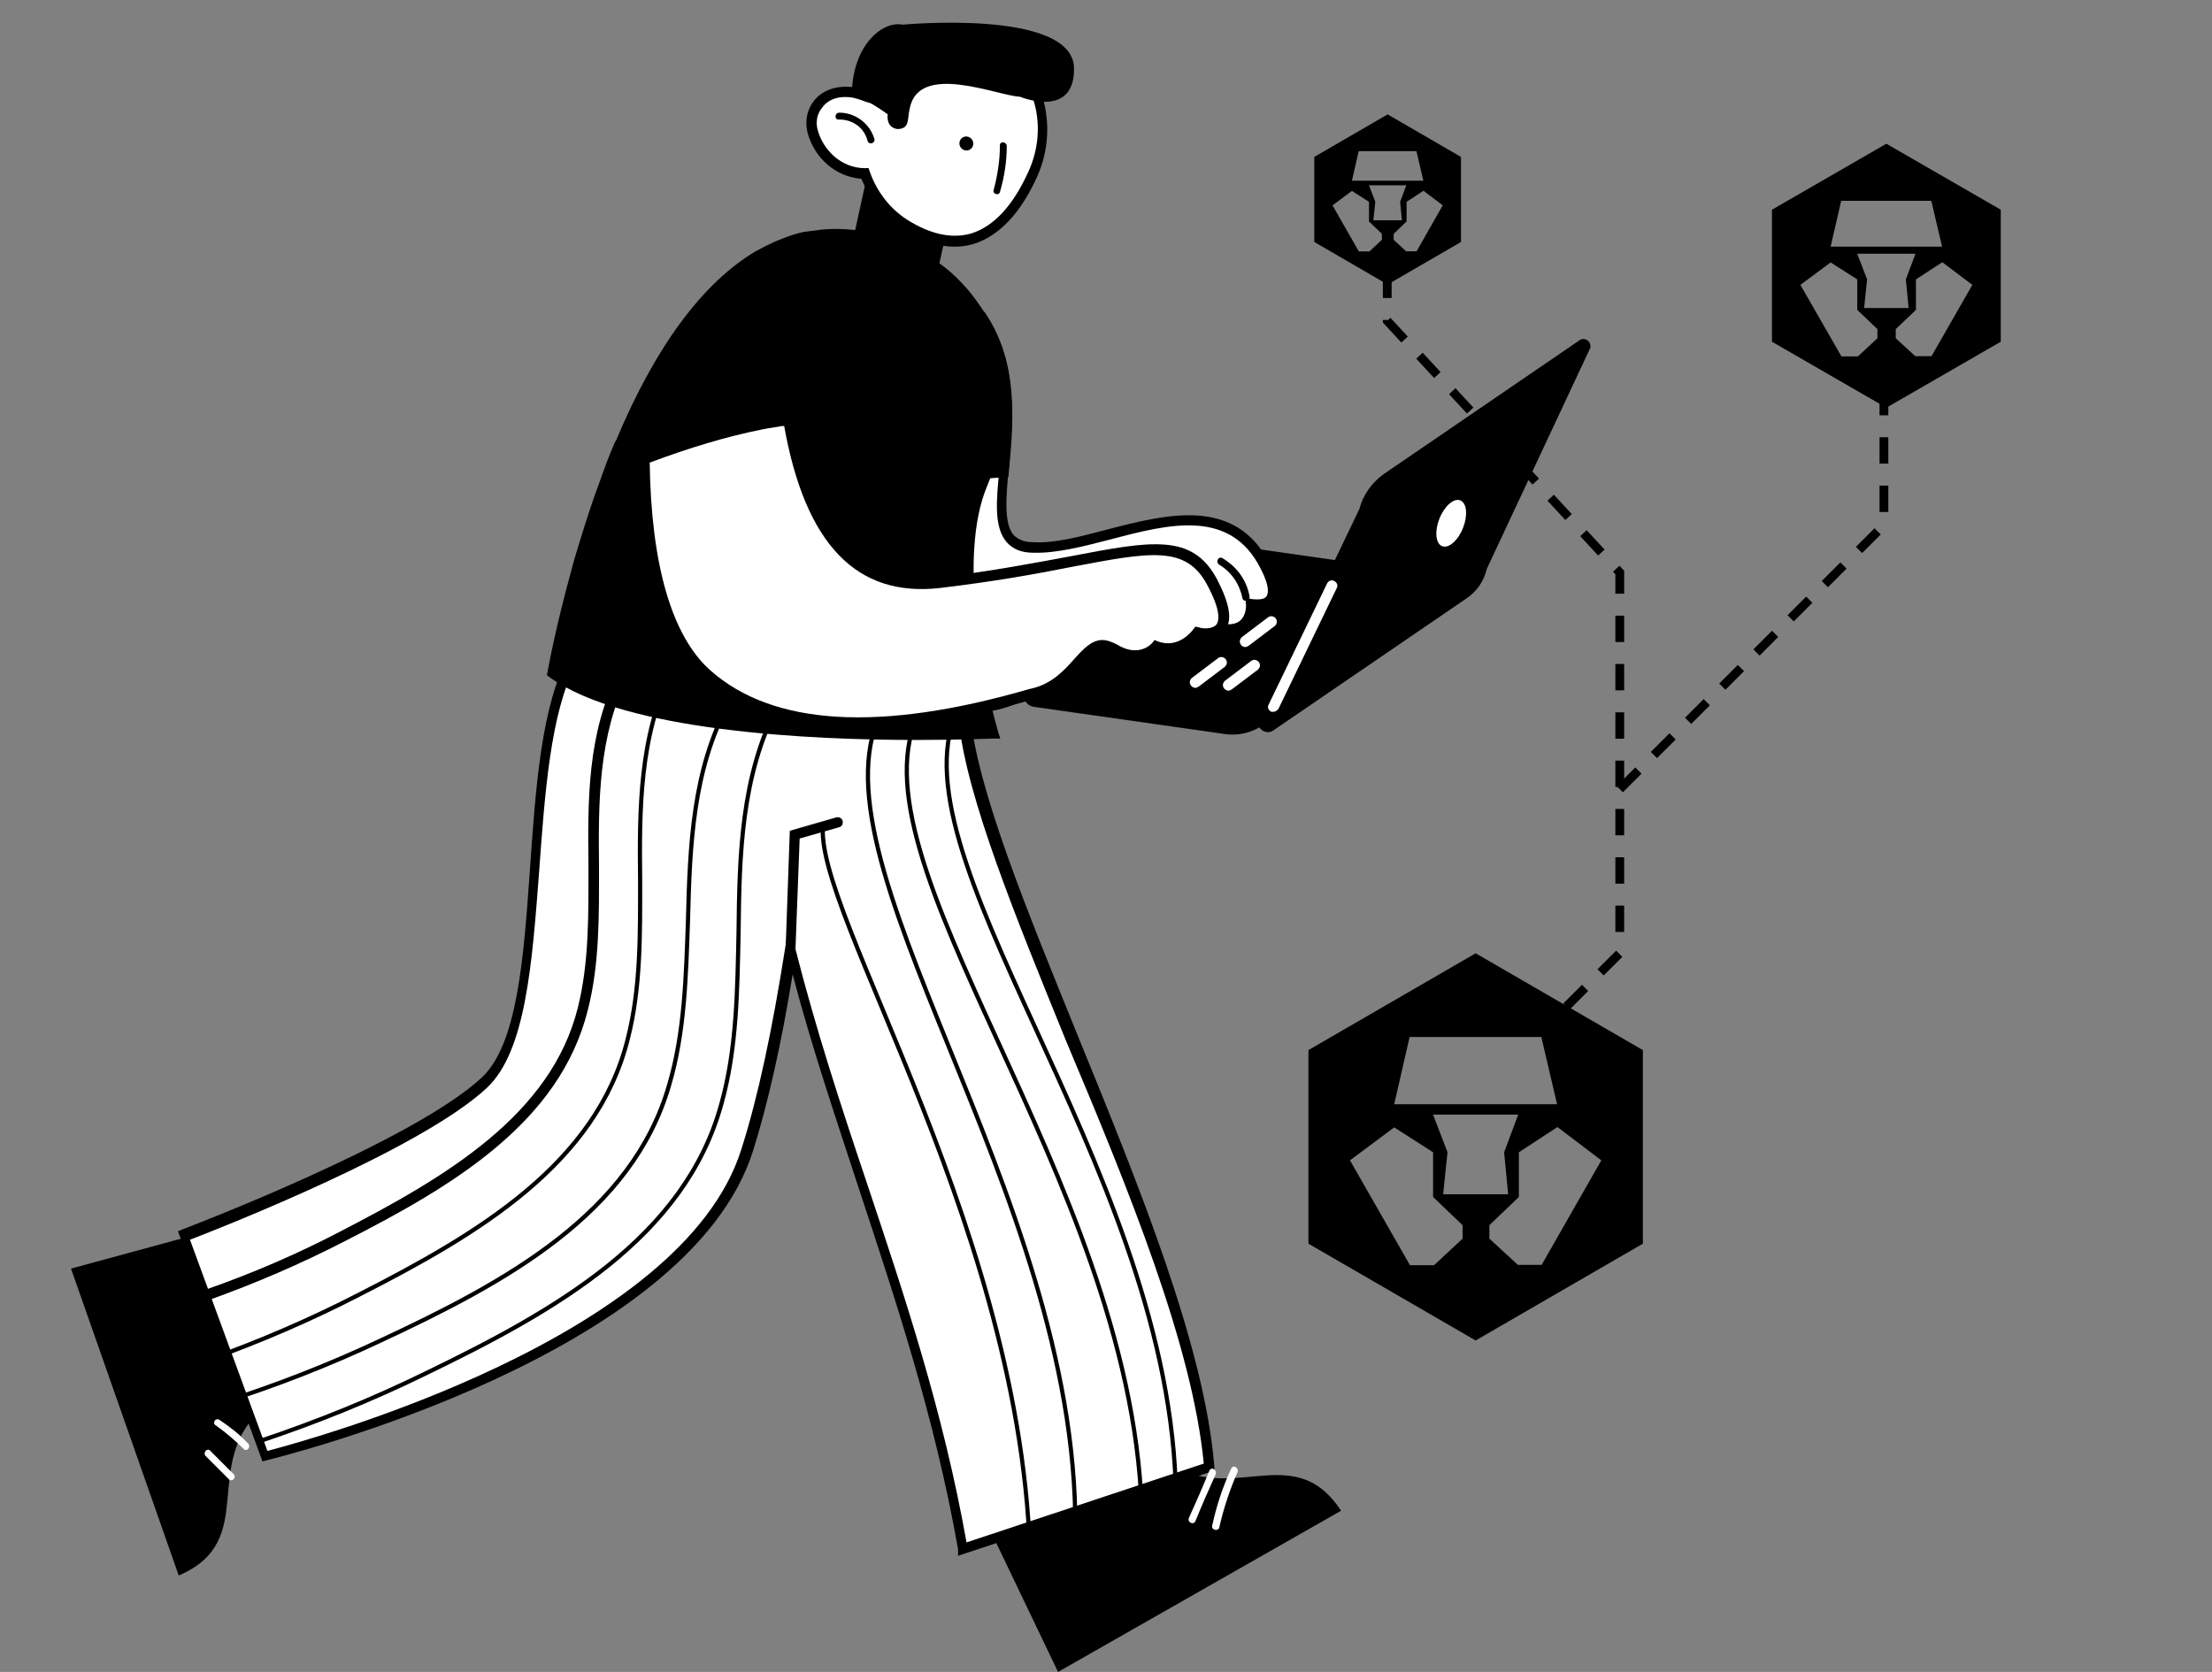 <svg width="377" height="285" viewBox="0 0 377 285" fill="none" xmlns="http://www.w3.org/2000/svg">
<rect x="0" y="0" width="377" height="285" fill="#808080" stroke="none"/>
<g clip-path="url(#clip0_3449_23790)">
<path d="M262.752 215.609H258.696L253.842 211.141V208.849L258.868 204.036V196.417L265.436 192.12L272.918 197.792L262.752 215.609ZM245.96 203.578L246.702 196.417L244.246 190H258.754L256.355 196.417L257.04 203.578H251.443H245.96ZM249.273 211.141L244.418 215.667H240.306L230.082 197.792L237.621 192.177L244.246 196.417V204.036L249.273 208.849V211.141ZM240.248 176.766H262.694L265.379 188.224H237.621L240.248 176.766ZM251.5 162.5L223 179V212L251.5 228.5L280 212V179L251.5 162.5Z" fill="black"/>
<path d="M329.198 60.711H326.424L323.102 57.664V56.102L326.541 52.82V47.625L331.035 44.695L336.154 48.562L329.198 60.711ZM317.709 52.508L318.217 47.625L316.537 43.25H326.463L324.822 47.625L325.291 52.508H321.461H317.709ZM319.976 57.664L316.654 60.75H313.841L306.846 48.562L312.004 44.734L316.537 47.625V52.82L319.976 56.102V57.664ZM313.802 34.227H329.159L330.996 42.039H312.004L313.802 34.227ZM321.5 24.5L302 35.75V58.25L321.5 69.5L341 58.25V35.75L321.5 24.5Z" fill="black"/>
<path d="M241.435 42.836H239.656L237.527 40.872V39.865L239.731 37.751V34.403L242.612 32.515L245.894 35.007L241.435 42.836ZM234.07 37.55L234.396 34.403L233.319 31.583H239.681L238.629 34.403L238.93 37.55H236.475H234.07ZM235.523 40.872L233.394 42.861H231.59L227.106 35.007L230.413 32.54L233.319 34.403V37.751L235.523 39.865V40.872ZM231.565 25.768H241.41L242.587 30.803H230.413L231.565 25.768ZM236.5 19.5L224 26.75V41.25L236.5 48.5L249 41.25V26.75L236.5 19.5Z" fill="black"/>
<rect width="15.235" height="15.78" transform="matrix(-0.977 -0.214 -0.214 0.977 163.043 31.49)" fill="black"/>
<path d="M197.484 248.164C209.123 257.763 220.162 244.684 228.562 257.523L180.326 285.001L168.087 259.443L197.484 248.164Z" fill="black"/>
<path d="M45.219 239.645C33.7 249.364 44.499 262.563 30.461 268.562L12.102 216.247L39.46 208.808L45.219 239.645Z" fill="black"/>
<path d="M82.656 184.57C94.655 173.411 87.815 130.215 97.894 112.097L139.77 115.817C139.77 115.817 139.65 117.977 139.41 121.816H164.608C167.248 150.253 203.244 212.648 206.244 250.084L164.248 264.003C157.529 225.966 143.49 195.729 134.971 161.772C133.171 173.531 130.771 185.77 127.531 195.969C116.613 230.886 45.459 248.164 45.459 248.164L35.38 220.807L35.02 219.727L31.661 210.608C31.421 210.488 70.657 195.729 82.656 184.57Z" fill="white"/>
<path d="M163.288 265.203L206.964 250.684V249.964C205.284 229.566 194.365 202.689 183.686 176.531C174.927 154.933 166.528 134.535 165.328 121.576L165.208 120.736H140.25C140.49 117.497 140.61 115.697 140.61 115.697V114.857L97.294 111.017L97.054 111.497C92.255 120.136 91.295 134.295 90.335 147.974C89.255 163.452 88.175 178.091 82.056 183.73C70.297 194.649 31.541 209.408 31.181 209.528L30.341 209.888L44.739 249.124L45.579 248.884C48.459 248.164 117.452 231.006 128.371 196.089C130.891 188.05 133.171 177.971 135.091 166.092C138.33 178.451 142.41 190.45 146.25 202.209C152.609 221.527 159.328 241.565 163.288 264.123V265.203ZM205.164 249.484L164.728 262.923C160.768 240.605 154.169 220.927 147.81 201.849C143.25 188.29 139.05 175.451 135.571 161.772L134.491 157.453L133.771 161.892C131.611 175.571 129.211 186.97 126.332 195.969C116.253 228.006 53.379 245.284 45.579 247.324L32.381 211.328C38.26 209.048 71.857 195.849 83.016 185.41C89.615 179.171 90.695 164.292 91.895 148.454C92.855 135.255 93.815 121.576 98.134 113.297L138.57 116.897C138.45 117.857 138.45 119.657 138.21 122.056L138.09 123.016H163.408C164.848 136.215 173.127 156.373 181.766 177.611C192.445 202.928 203.244 229.446 205.164 249.484Z" fill="black"/>
<path d="M35.14 221.647C35.26 221.647 35.38 221.647 35.5 221.647C43.539 218.767 51.338 215.407 58.778 211.568C77.136 202.209 95.374 191.41 100.174 172.212C102.213 164.292 102.093 155.893 102.093 147.734C101.973 136.815 101.974 125.416 107.013 115.337C107.253 114.857 107.013 114.377 106.653 114.137C106.173 113.897 105.693 114.137 105.453 114.497C100.054 124.936 100.174 136.455 100.294 147.734C100.294 155.773 100.414 164.052 98.494 171.732C93.934 190.09 75.936 200.649 58.058 209.888C50.738 213.728 42.939 217.087 35.02 219.847C34.54 219.967 34.3 220.567 34.42 221.047C34.42 221.407 34.78 221.647 35.14 221.647Z" fill="black"/>
<path d="M35.476 231.82C44.364 228.636 52.986 224.922 61.211 220.677C81.506 210.33 101.669 198.392 106.975 177.167C109.231 168.412 109.098 159.127 109.098 150.106C108.965 138.035 108.965 125.433 114.537 114.29" stroke="black" stroke-width="0.711"/>
<path d="M37.609 239.176C46.976 236.194 56.086 232.65 64.802 228.539C86.306 218.527 107.731 206.854 114.042 184.966C116.714 175.94 116.921 166.273 117.257 156.886C117.567 144.32 118.036 131.207 124.248 119.82" stroke="black" stroke-width="0.711"/>
<path d="M44.316 245.635C54.008 242.395 63.425 238.575 72.424 234.171C94.627 223.443 116.723 210.988 122.956 188.142C125.599 178.719 125.67 168.667 125.878 158.905C126.014 145.839 126.305 132.201 132.592 120.271" stroke="black" stroke-width="0.711"/>
<path d="M200.36 252.729C198.371 197.337 150.649 145.069 163.554 120.271" stroke="black" stroke-width="0.711"/>
<path d="M194.58 257.025C192.54 200.189 143.573 146.558 156.814 121.113" stroke="black" stroke-width="0.711"/>
<path d="M183.269 260.808C183.696 202.702 136.082 145.795 150.722 120.407" stroke="black" stroke-width="0.711"/>
<path d="M175.6 269.899C176.027 211.792 137.955 154.843 140.332 140.283" stroke="black" stroke-width="0.711"/>
<path d="M206.604 260.043C207.324 256.683 208.403 253.443 209.843 250.324C210.203 249.604 211.163 250.204 210.923 250.924C209.603 253.923 208.523 257.163 207.803 260.403C207.563 261.123 206.364 260.763 206.604 260.043Z" fill="white"/>
<path d="M202.644 258.723C203.844 256.083 205.044 253.324 206.124 250.684C206.484 249.964 207.444 250.564 207.204 251.284C206.004 253.924 204.804 256.683 203.724 259.323C203.364 260.043 202.284 259.443 202.644 258.723Z" fill="white"/>
<path d="M37.42 242.044C39.22 243.244 40.9 244.564 42.34 246.124C42.82 246.724 41.98 247.564 41.5 246.964C40.06 245.524 38.5 244.204 36.82 243.004C36.1 242.644 36.7 241.565 37.42 242.044Z" fill="white"/>
<path d="M35.859 247.324C37.179 248.644 38.499 249.964 39.819 251.284C40.419 251.884 39.459 252.724 38.979 252.124L35.02 248.164C34.54 247.564 35.38 246.724 35.859 247.324Z" fill="white"/>
<path d="M134.731 162.732C135.211 162.732 135.571 162.372 135.571 161.892L136.29 142.934L143.01 141.014C143.49 140.894 143.73 140.414 143.61 139.934C143.49 139.454 143.01 139.214 142.53 139.334L134.611 141.614L133.891 161.892C133.891 162.252 134.251 162.612 134.731 162.732Z" fill="black"/>
<path d="M215.602 123.375L251.479 98.897L210.323 93.018L175.406 116.896C173.846 117.976 174.446 120.255 176.246 120.495L208.283 125.055C210.923 125.535 213.442 124.935 215.602 123.375Z" fill="black"/>
<path d="M216.922 124.575L249.919 102.017C251.719 100.817 252.919 99.017 253.399 96.978L271.037 59.301C271.277 58.221 270.077 57.381 269.237 57.981L235.88 80.779C233.841 82.219 232.281 84.379 231.681 86.778L214.402 122.775C214.162 124.215 215.722 125.295 216.922 124.575Z" fill="black"/>
<path d="M217.042 121.335C217.402 121.335 217.642 121.095 217.882 120.855L227.841 100.217C228.081 99.737 227.841 99.257 227.361 99.017C226.881 98.778 226.401 99.017 226.161 99.498L216.202 120.136C215.962 120.615 216.202 121.095 216.682 121.335C216.682 121.335 216.922 121.335 217.042 121.335Z" fill="white"/>
<path d="M245.787 93.103C244.678 92.663 244.474 90.559 245.33 88.403C246.187 86.248 247.779 84.858 248.888 85.298C249.996 85.739 250.201 87.843 249.345 89.998C248.488 92.153 246.895 93.544 245.787 93.103Z" fill="white"/>
<path d="M203.723 117.255C203.963 117.255 204.083 117.135 204.323 117.015L208.763 113.656C209.123 113.296 209.242 112.816 208.882 112.336C208.523 111.976 208.043 111.856 207.563 112.216L203.123 115.576C202.763 115.935 202.643 116.415 203.003 116.895C203.243 117.135 203.483 117.255 203.723 117.255Z" fill="white"/>
<path d="M209.362 117.736C209.602 117.736 209.722 117.616 209.962 117.496L214.402 114.136C214.762 113.776 214.882 113.296 214.522 112.816C214.162 112.456 213.682 112.336 213.202 112.696L208.762 116.056C208.403 116.416 208.282 116.896 208.642 117.376C208.882 117.616 209.122 117.736 209.362 117.736Z" fill="white"/>
<path d="M212.242 110.296C212.482 110.296 212.602 110.176 212.842 110.056L217.282 106.697C217.642 106.337 217.762 105.857 217.402 105.377C217.042 105.017 216.562 104.897 216.082 105.257L211.642 108.616C211.282 108.976 211.162 109.456 211.522 109.936C211.642 110.176 212.002 110.296 212.242 110.296Z" fill="white"/>
<path d="M167.247 53.662C178.526 70.101 163.767 92.899 176.126 93.379C188.485 93.859 207.563 80.78 215.723 96.618C219.682 104.417 213.323 102.978 213.323 102.978C213.323 102.978 213.923 109.457 205.404 106.457C205.404 106.457 202.164 111.617 196.884 106.457C189.325 98.898 178.886 125.295 161.008 119.776C133.05 111.137 167.247 53.662 167.247 53.662Z" fill="white"/>
<path d="M166.047 121.456C173.846 121.456 179.966 116.056 185.125 111.616C190.405 106.937 193.644 104.417 196.284 107.177C198.204 109.097 200.124 109.937 202.044 109.697C203.843 109.457 205.163 108.257 205.763 107.537C208.763 108.497 211.043 108.377 212.483 107.177C213.682 106.217 214.042 104.897 214.162 103.937C215.122 103.937 216.442 103.817 217.282 102.737C218.362 101.417 218.122 99.258 216.442 96.138C210.563 84.619 198.924 87.619 188.725 90.258C184.165 91.458 179.726 92.658 176.006 92.418C174.566 92.418 173.486 91.938 172.766 91.218C171.087 89.299 171.446 84.859 171.926 79.82C172.646 71.78 173.606 61.701 167.727 53.182L166.887 51.982L166.167 53.182C165.207 54.742 143.009 92.418 150.329 111.257C152.128 115.936 155.608 119.056 160.528 120.616C162.687 121.216 164.367 121.456 166.047 121.456ZM193.884 104.057C190.885 104.057 187.525 106.937 183.925 110.177C178.046 115.336 170.727 121.696 161.367 118.936C156.928 117.616 153.928 114.856 152.248 110.657C146.009 94.458 163.407 62.181 167.247 55.462C171.926 63.261 171.087 72.38 170.367 79.7C169.767 85.459 169.407 89.899 171.566 92.418C172.646 93.618 174.086 94.218 176.126 94.218C180.086 94.338 184.645 93.138 189.325 91.938C199.284 89.299 209.723 86.659 214.882 96.978C216.562 100.218 216.082 101.297 215.842 101.657C215.362 102.377 213.802 102.137 213.442 102.137L212.243 101.897L212.363 103.097C212.363 103.097 212.483 104.897 211.283 105.857C210.203 106.697 208.283 106.577 205.643 105.617L204.923 105.377L204.563 105.977C204.563 105.977 203.483 107.657 201.684 107.897C200.364 108.017 198.924 107.417 197.484 105.857C196.404 104.657 195.204 104.057 193.884 104.057Z" fill="black"/>
<path d="M154.288 82.04C159.523 66.833 167.75 53.122 167.75 53.122C173.982 62.097 172.611 72.941 171.863 81.292C166.005 81.79 160.147 81.915 154.288 82.04Z" fill="black"/>
<path d="M208.403 95.178C210.803 96.618 212.483 98.898 212.963 101.658C213.083 102.378 212.003 102.738 211.763 102.018C211.283 99.618 209.963 97.578 207.803 96.258C207.083 95.778 207.683 94.698 208.403 95.178Z" fill="black"/>
<path d="M175.89 29.718C179.793 21.075 176.65 11.073 168.907 7.456C161.165 3.839 151.686 7.778 147.783 16.422C147.783 16.422 147.783 16.422 147.695 16.499C146.881 16.092 146.057 15.853 145.39 15.796C140.325 14.945 137.232 18.747 138.489 22.747C139.611 26.228 142.836 29.633 147.286 29.586C148.721 33.432 151.367 36.703 154.766 38.684C165.285 44.822 171.987 38.362 175.89 29.718Z" fill="white"/>
<path d="M139.904 26.931C138.888 25.745 138.139 24.327 137.723 22.937C137.105 20.769 137.489 18.685 138.853 17.022C140.394 15.206 142.873 14.484 145.7 14.892C146.279 15.026 146.858 15.159 147.515 15.384C149.45 11.315 152.757 8.123 156.724 6.427C160.947 4.668 165.475 4.712 169.385 6.566C173.373 8.512 176.342 11.979 177.656 16.408C178.971 20.837 178.75 25.643 176.794 30.049C173.963 36.329 170.369 40.089 166.168 41.511C162.655 42.653 158.67 41.978 154.547 39.513C151.148 37.533 148.413 34.339 146.812 30.478C143.807 30.224 141.467 28.756 139.904 26.931ZM173.004 11.697C171.754 10.237 170.315 9.1 168.522 8.271C165.024 6.536 160.996 6.534 157.285 8.168C153.574 9.801 150.445 12.838 148.598 16.83L148.3 17.567L147.476 17.328C146.741 17.012 145.917 16.773 145.338 16.639C143.178 16.287 141.3 16.806 140.202 18.237C139.204 19.422 138.941 20.924 139.435 22.405C140.334 25.444 143.235 28.652 147.43 28.668L148.019 28.633L148.232 29.244C149.511 32.907 152 35.996 155.321 37.885C159.043 40.062 162.527 40.696 165.606 39.771C169.374 38.565 172.613 35.114 175.245 29.326C177.092 25.334 177.369 20.955 176.112 16.955C175.316 14.94 174.254 13.158 173.004 11.697Z" fill="black"/>
<path d="M163.835 25.258C164.282 25.749 165.03 25.79 165.508 25.349C165.985 24.909 166.011 24.153 165.564 23.662C165.118 23.171 164.369 23.13 163.892 23.57C163.414 24.011 163.389 24.767 163.835 25.258Z" fill="black"/>
<path d="M170.419 32.749C171.168 30.188 171.583 27.598 171.585 24.888C171.549 24.122 170.379 24.023 170.415 24.789C170.423 27.33 170.009 29.92 169.348 32.404C169.139 33.064 170.209 33.409 170.419 32.749Z" fill="black"/>
<path d="M173.831 16.487C169.976 16.329 156.645 10.54 155.056 18.45C154.595 20.444 155.09 21.925 152.985 22.001C150.901 21.739 151.294 19.486 151.294 19.486C149.284 18.045 146.94 16.576 145.191 16.343C145.13 7.953 150.284 3.479 153.851 4.205C153.851 4.205 182.671 1.485 183.049 11.511C183.245 20.419 173.831 16.487 173.831 16.487Z" fill="black"/>
<path d="M149.042 23.754C148.301 21.075 145.756 19.177 143.002 19.205C142.25 19.228 142.172 20.404 142.925 20.381C145.181 20.313 147.261 21.666 147.859 23.995C148.058 24.771 149.164 24.44 149.042 23.754Z" fill="black"/>
<path d="M156.208 126.135C163.527 126.135 168.687 125.895 169.287 125.895H170.486L170.127 124.815C170.127 124.695 166.167 111.616 165.927 98.658C165.927 96.858 165.927 95.058 166.047 93.498C166.287 89.418 167.007 85.819 168.207 82.939C173.966 68.9 171.206 59.181 167.847 53.422C166.887 51.862 165.807 50.302 164.607 48.982C163.527 47.782 162.447 46.703 161.247 45.743C155.248 40.943 147.209 38.423 140.009 39.143C139.05 39.263 138.21 39.383 137.25 39.503H137.13C135.93 39.743 134.85 40.103 133.89 40.463C133.29 40.703 132.69 40.943 132.09 41.183C131.01 41.663 130.05 42.143 128.97 42.743L128.73 42.863C119.731 48.262 111.692 59.061 104.973 75.14L104.853 75.26C103.893 77.42 103.053 79.699 102.213 82.099C100.893 85.579 99.813 89.058 98.733 92.538C98.253 94.098 97.773 95.658 97.413 97.098C94.654 107.057 93.334 114.376 93.334 114.496L93.214 115.096L93.694 115.456C106.533 124.695 138.21 126.135 156.208 126.135ZM168.087 124.095C160.047 124.335 111.692 125.655 95.134 114.136C95.494 112.216 96.694 105.737 99.093 97.458C99.453 96.018 99.933 94.458 100.413 92.898C101.493 89.418 102.573 85.939 103.893 82.579C104.853 80.059 105.693 77.9 106.653 75.62L106.773 75.38C113.372 59.901 121.051 49.462 129.57 44.183L129.81 44.063C130.77 43.463 131.85 42.863 132.93 42.503C133.53 42.263 134.13 42.023 134.61 41.783C135.45 41.423 136.41 41.183 137.49 40.943H137.61C138.57 40.703 139.409 40.583 140.249 40.583C147.089 39.983 154.528 42.263 160.287 46.822C161.487 47.782 162.567 48.742 163.527 49.822C164.727 51.142 165.687 52.462 166.647 54.022C171.206 61.701 171.206 71.42 166.887 81.979C165.567 85.099 164.847 88.819 164.487 93.138C164.367 94.818 164.367 96.618 164.367 98.538C164.367 109.577 167.247 120.615 168.087 124.095Z" fill="black"/>
<path fill-rule="evenodd" clip-rule="evenodd" d="M169.286 125.055C169.286 125.055 112.172 127.815 94.174 114.616C94.174 114.616 95.374 107.297 98.253 97.218C98.613 95.778 99.093 94.219 99.572 92.66L99.573 92.658C100.533 89.298 101.733 85.819 103.053 82.219C103.893 79.939 104.853 77.539 105.813 75.26C111.332 62.181 119.011 49.462 129.21 43.343L129.212 43.342C130.291 42.742 131.371 42.143 132.45 41.663L134.25 40.943C135.21 40.583 136.17 40.343 137.249 40.103H137.489C137.909 40.043 138.359 39.983 138.809 39.923C139.259 39.863 139.709 39.803 140.129 39.743C146.849 39.143 154.768 41.303 160.767 46.222C161.967 47.182 163.047 48.262 164.126 49.341L164.127 49.342C165.207 50.662 166.287 52.102 167.247 53.662C171.326 60.741 172.406 70.46 167.487 82.459C166.167 85.699 165.447 89.418 165.207 93.378C165.087 95.178 165.087 96.858 165.087 98.657C165.327 111.856 169.286 125.055 169.286 125.055Z" fill="black"/>
<path d="M195.204 97.458C199.764 98.298 203.603 101.418 203.963 106.217C204.083 106.937 202.883 106.937 202.763 106.217C202.403 101.898 198.804 99.378 194.844 98.658C194.124 98.418 194.484 97.338 195.204 97.458Z" fill="black"/>
<path d="M189.325 101.058C193.524 101.538 196.764 104.778 197.244 108.857C197.364 109.577 196.164 109.577 196.044 108.857C195.684 105.378 192.804 102.618 189.325 102.258C188.605 102.258 188.605 101.058 189.325 101.058Z" fill="black"/>
<path d="M129.69 72.381C131.13 72.141 132.69 71.901 134.37 71.541C136.889 86.9 142.889 101.298 160.167 99.259C190.164 95.779 200.963 88.7 206.483 99.259C212.122 109.818 203.963 107.778 203.963 107.778C203.963 107.778 201.323 111.857 196.884 110.177C196.884 110.177 194.124 113.417 189.564 110.538C185.005 107.658 183.685 115.937 176.246 118.097C168.806 120.257 137.369 130.096 120.331 114.977C112.052 107.538 109.772 92.179 109.772 78.261C116.371 75.741 123.091 73.701 129.69 72.381Z" fill="white"/>
<path d="M146.249 124.096C154.768 124.096 164.607 122.536 175.766 119.297L176.726 119.057C180.445 117.977 182.605 115.577 184.405 113.537C186.685 111.017 187.525 110.297 189.205 111.377C192.924 113.777 195.924 112.457 197.244 111.257C200.603 112.217 203.243 110.298 204.443 108.738C205.523 108.858 207.563 108.978 208.763 107.418C210.083 105.738 209.603 102.978 207.443 98.779C203.243 90.859 196.284 92.179 182.485 94.819C176.606 95.899 169.286 97.339 160.167 98.419C146.489 99.978 138.689 91.459 135.33 71.421L135.21 70.581L133.17 70.941C131.85 71.181 130.65 71.301 129.57 71.541C123.331 72.861 116.612 74.781 109.532 77.421L108.932 77.661V78.261C109.052 96.739 112.652 109.338 119.851 115.577C126.211 121.216 134.97 124.096 146.249 124.096ZM187.885 109.098C185.965 109.098 184.525 110.777 183.085 112.337C181.405 114.257 179.365 116.417 176.246 117.257L175.286 117.497C149.968 124.816 131.73 123.736 121.051 114.257C114.452 108.378 110.972 96.139 110.732 78.861C117.451 76.341 123.811 74.421 129.81 73.221C130.89 72.981 132.09 72.861 133.29 72.621H133.65C137.25 92.779 146.009 101.898 160.287 100.218C169.406 99.139 176.726 97.819 182.725 96.619C196.044 94.099 202.163 92.899 205.763 99.739C208.283 104.418 207.683 105.978 207.323 106.458C206.603 107.298 204.923 107.178 204.323 106.938L203.723 106.818L203.363 107.298C203.243 107.418 200.963 110.658 197.364 109.338L196.764 109.098L196.404 109.578C196.284 109.698 194.124 112.217 190.284 109.818C189.325 109.338 188.605 109.098 187.885 109.098Z" fill="black"/>
<path d="M267.5 172.103L270.678 168.926L269.619 167.867L266.441 171.045L267.5 172.103ZM273.325 166.278L276.503 163.101L275.444 162.042L272.266 165.219L273.325 166.278ZM276.812 158.864V154.371H275.314V158.864H276.812ZM276.812 150.627V146.133H275.314V150.627H276.812ZM276.812 142.389V137.895H275.314V142.389H276.812ZM276.812 134.15V129.657H275.314V134.15H276.812ZM276.812 125.913V121.42H275.314V125.913H276.812ZM276.812 117.675V113.182H275.314V117.675H276.812ZM276.812 109.437V104.943H275.314V109.437H276.812ZM276.812 101.199V97.297L276.014 96.432L274.913 97.449L275.314 97.883V101.199H276.812ZM273.473 93.681L270.424 90.381L269.324 91.396L272.373 94.698L273.473 93.681ZM267.883 87.63L264.834 84.329L263.734 85.345L266.783 88.646L267.883 87.63ZM262.293 81.579L259.245 78.277L258.144 79.294L261.193 82.595L262.293 81.579ZM256.704 75.527L253.655 72.226L252.555 73.243L255.604 76.543L256.704 75.527ZM251.114 69.475L248.065 66.175L246.965 67.192L250.014 70.492L251.114 69.475ZM245.524 63.425L242.476 60.123L241.376 61.139L244.425 64.441L245.524 63.425ZM239.935 57.373L236.983 54.176L236.433 54.685H237.182V54.543H235.684V54.978L238.835 58.389L239.935 57.373ZM237.182 50.798V46.305H235.684V50.798H237.182Z" fill="black"/>
<path d="M276.593 135.055L279.77 131.878L278.711 130.818L275.533 133.996L276.593 135.055ZM282.418 129.23L285.595 126.052L284.536 124.993L281.358 128.171L282.418 129.23ZM288.243 123.405L291.42 120.227L290.361 119.168L287.184 122.346L288.243 123.405ZM294.068 117.58L297.246 114.402L296.186 113.343L293.009 116.521L294.068 117.58ZM299.893 111.755L303.071 108.577L302.012 107.518L298.834 110.695L299.893 111.755ZM305.718 105.929L308.895 102.752L307.836 101.693L304.659 104.87L305.718 105.929ZM311.543 100.104L314.72 96.928L313.661 95.868L310.484 99.045L311.543 100.104ZM317.368 94.279L320.545 91.102L319.486 90.043L316.309 93.221L317.368 94.279ZM321.834 87.271V82.778H320.336V87.271H321.834ZM321.834 79.033V74.54H320.336V79.033H321.834ZM321.834 70.795V66.302H320.336V70.795H321.834ZM321.834 62.557V59.941H320.336V62.557H321.834Z" fill="black"/>
</g>
<defs>
<clipPath id="clip0_3449_23790">
<rect width="376.2" height="285" fill="white"/>
</clipPath>
</defs>
</svg>
